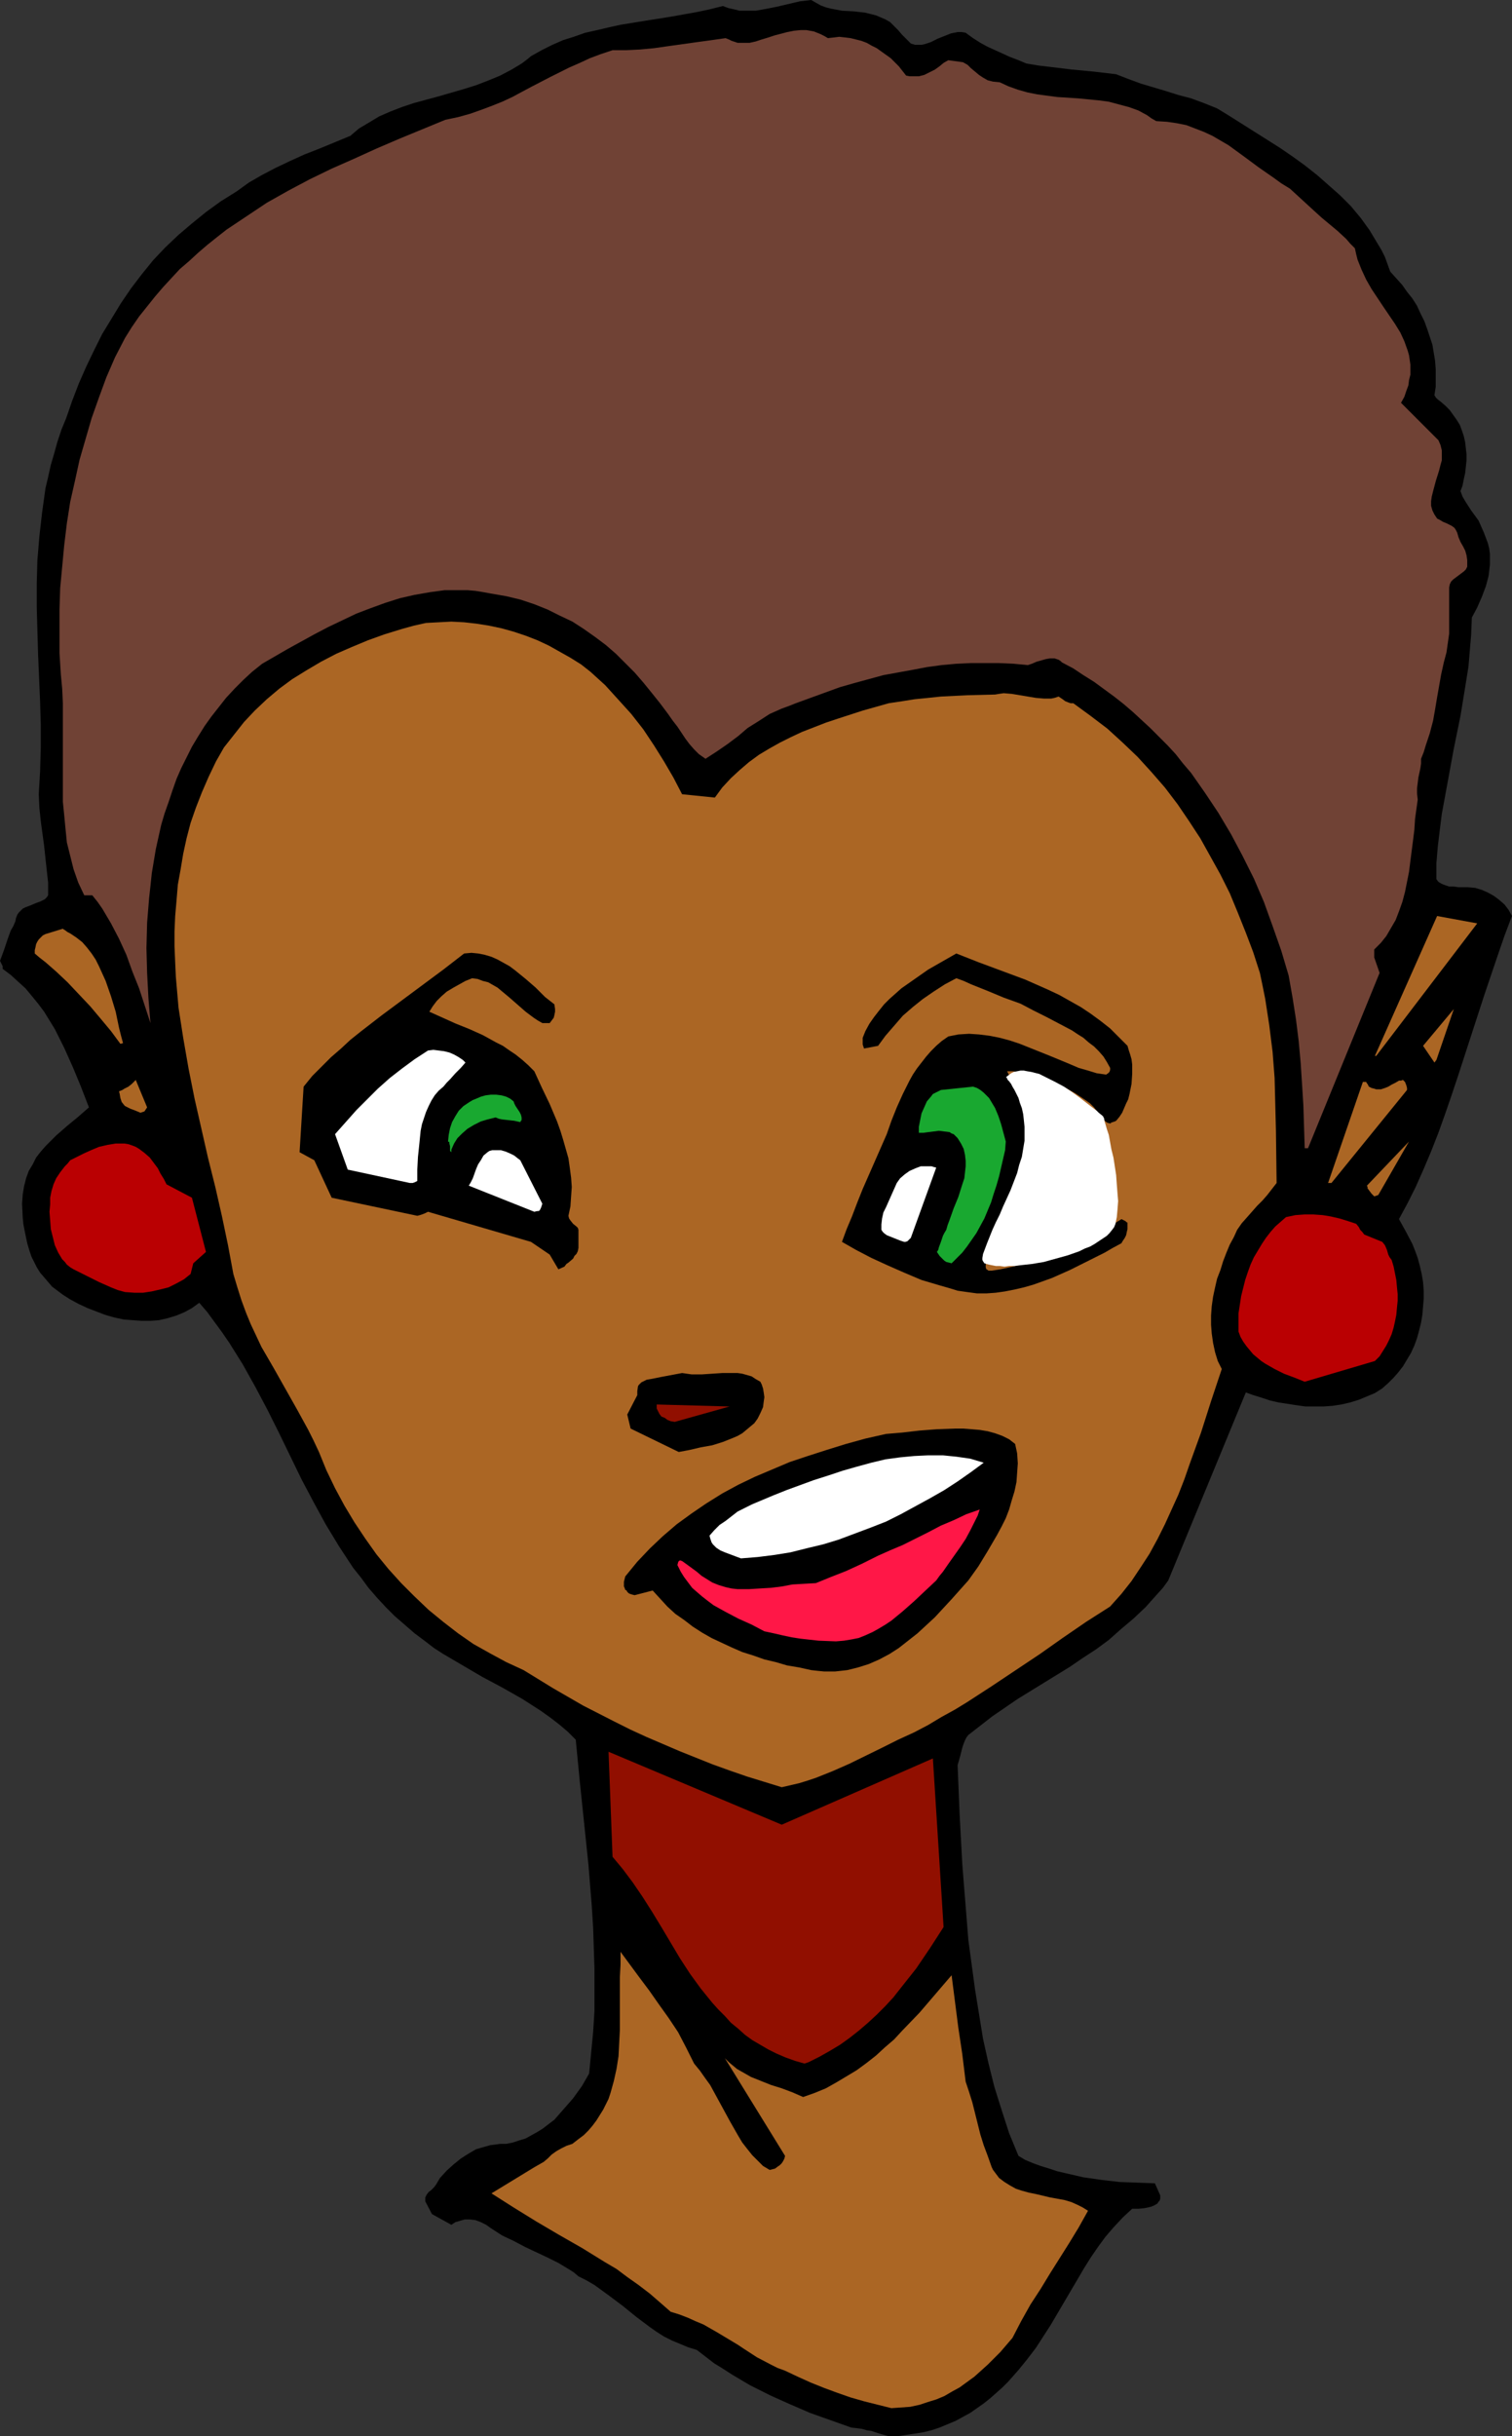 <?xml version="1.0" encoding="UTF-8" standalone="no"?>
<svg
   version="1.0"
   width="96.654mm"
   height="155.668mm"
   id="svg26"
   sodipodi:docname="Red Earrings.wmf"
   xmlns:inkscape="http://www.inkscape.org/namespaces/inkscape"
   xmlns:sodipodi="http://sodipodi.sourceforge.net/DTD/sodipodi-0.dtd"
   xmlns="http://www.w3.org/2000/svg"
   xmlns:svg="http://www.w3.org/2000/svg">
  <rect width="100%" height="100%" fill="#333333" stroke="none"/>
  <sodipodi:namedview
     id="namedview26"
     pagecolor="#ffffff"
     bordercolor="#000000"
     borderopacity="0.25"
     inkscape:showpageshadow="2"
     inkscape:pageopacity="0.0"
     inkscape:pagecheckerboard="0"
     inkscape:deskcolor="#d1d1d1"
     inkscape:document-units="mm" />
  <defs
     id="defs1">
    <pattern
       id="WMFhbasepattern"
       patternUnits="userSpaceOnUse"
       width="6"
       height="6"
       x="0"
       y="0" />
  </defs>
  <path
     style="fill:#000000;fill-opacity:1;fill-rule:evenodd;stroke:none"
     d="m 214.725,588.353 h 2.1 l 2.1,-0.323 2.1,-0.323 2.1,-0.323 1.939,-0.485 1.939,-0.646 1.939,-0.808 1.939,-0.808 1.777,-0.97 1.777,-0.97 1.616,-1.131 1.616,-1.131 1.616,-1.293 1.454,-1.293 1.454,-1.293 1.454,-1.454 2.424,-2.747 2.1,-2.585 2.1,-2.747 1.777,-2.747 1.777,-2.747 1.616,-2.747 3.231,-5.494 3.231,-5.494 1.616,-2.585 1.777,-2.585 1.777,-2.424 1.939,-2.262 2.262,-2.424 2.262,-2.101 h 1.616 l 1.454,-0.162 0.808,-0.162 0.646,-0.162 0.808,-0.323 0.808,-0.485 0.162,-0.323 0.323,-0.323 0.162,-0.485 v -0.323 -0.485 l -1.293,-2.909 -4.201,-0.162 -4.362,-0.162 -4.201,-0.485 -4.524,-0.646 -4.201,-0.97 -2.1,-0.485 -1.939,-0.646 -2.1,-0.646 -1.777,-0.646 -1.939,-0.808 -1.616,-0.97 -2.262,-5.494 -1.777,-5.494 -1.777,-5.656 -1.454,-5.817 -1.293,-5.817 -0.969,-5.979 -0.969,-5.979 -0.808,-5.979 -0.808,-5.979 -0.485,-6.14 -0.485,-5.979 -0.485,-6.14 -0.646,-11.958 -0.485,-11.958 0.646,-2.262 0.485,-1.939 0.323,-0.97 0.323,-0.808 0.323,-0.646 0.485,-0.646 2.908,-2.262 2.908,-2.262 3.07,-2.101 3.07,-2.101 6.301,-3.878 6.301,-3.878 3.07,-2.101 3.231,-2.101 3.07,-2.262 2.908,-2.585 3.07,-2.585 2.908,-2.747 2.747,-3.07 1.454,-1.616 1.293,-1.778 18.742,-45.407 1.777,0.646 2.1,0.646 1.939,0.646 2.1,0.485 2.1,0.323 2.1,0.323 2.262,0.323 h 2.262 2.1 l 2.262,-0.162 2.1,-0.323 2.1,-0.485 2.1,-0.646 1.939,-0.808 1.939,-0.808 1.777,-1.131 1.454,-1.293 1.293,-1.293 1.131,-1.293 1.131,-1.454 0.969,-1.616 0.969,-1.616 0.808,-1.778 0.646,-1.778 0.485,-1.778 0.485,-1.939 0.323,-1.939 0.162,-1.939 0.162,-1.939 v -1.939 l -0.162,-2.101 -0.323,-1.939 -0.485,-2.101 -0.485,-1.778 -0.646,-1.778 -0.646,-1.616 -1.616,-3.07 -1.616,-2.909 2.1,-3.878 1.939,-3.878 1.939,-4.363 1.777,-4.201 1.777,-4.525 1.616,-4.525 1.616,-4.686 1.616,-4.848 6.301,-19.391 3.231,-9.534 1.616,-4.686 1.777,-4.686 -0.808,-1.454 -0.969,-1.293 -1.293,-1.131 -1.293,-0.97 -1.454,-0.808 -1.454,-0.646 -1.616,-0.485 -1.777,-0.162 h -2.262 l -1.131,-0.162 h -1.131 l -0.969,-0.323 -0.808,-0.323 -0.808,-0.485 -0.485,-0.646 v -3.878 l 0.323,-3.878 0.485,-4.04 0.485,-3.878 1.454,-7.918 1.454,-7.918 1.616,-7.918 1.293,-7.918 0.646,-4.04 0.323,-3.878 0.323,-3.878 0.162,-4.04 1.293,-2.424 1.131,-2.585 0.969,-2.585 0.646,-2.424 0.162,-1.293 0.162,-1.454 v -1.293 -1.293 l -0.162,-1.293 -0.323,-1.293 -0.485,-1.293 -0.485,-1.293 -0.646,-1.454 -0.646,-1.454 -1.777,-2.424 -1.454,-2.262 -0.646,-1.131 -0.485,-1.293 0.485,-1.293 0.323,-1.616 0.323,-1.454 0.162,-1.454 0.162,-1.616 v -1.454 l -0.162,-1.454 -0.162,-1.454 -0.323,-1.454 -0.485,-1.454 -0.485,-1.293 -0.808,-1.293 -0.808,-1.131 -0.808,-1.131 -1.131,-1.131 -1.131,-0.97 -0.646,-0.485 -0.485,-0.485 -0.162,-0.323 -0.162,-0.162 0.323,-2.101 v -2.101 -2.101 l -0.162,-2.101 -0.323,-1.939 -0.323,-1.939 -0.646,-1.939 -0.646,-1.939 -0.646,-1.778 -0.969,-1.939 -0.808,-1.778 -1.131,-1.778 -1.293,-1.616 -1.131,-1.616 -1.454,-1.616 -1.454,-1.616 -0.646,-1.778 -0.646,-1.778 -0.808,-1.616 -0.969,-1.616 -0.969,-1.616 -0.969,-1.616 -2.1,-2.909 -2.424,-2.909 -2.585,-2.585 -2.747,-2.424 -2.747,-2.424 -3.07,-2.424 -2.908,-2.101 -3.07,-2.101 -3.07,-1.939 -6.14,-3.878 -3.07,-1.939 -2.908,-1.778 -3.231,-1.293 -3.07,-1.131 -3.07,-0.808 -3.07,-0.97 -5.978,-1.778 -3.07,-1.131 -2.908,-1.131 -2.747,-0.323 -2.747,-0.323 -5.17,-0.485 -5.332,-0.646 -2.747,-0.323 -2.908,-0.485 -1.939,-0.808 -2.1,-0.808 -3.555,-1.616 -1.777,-0.808 -1.777,-0.97 -1.777,-1.131 -1.777,-1.293 -0.969,-0.162 h -0.969 l -0.808,0.162 -0.808,0.162 -1.616,0.646 -1.616,0.646 -1.616,0.808 -1.454,0.485 -0.808,0.162 h -0.808 -0.808 L 220.057,10.503 217.956,8.403 216.987,7.272 216.502,6.787 216.017,6.302 215.048,5.333 213.917,4.686 212.786,4.201 211.655,3.717 210.363,3.393 209.07,3.07 206.323,2.747 203.415,2.585 200.83,2.101 199.537,1.778 198.245,1.293 197.114,0.646 195.983,0 l -2.747,0.323 -2.747,0.646 -2.747,0.646 -2.424,0.485 -2.747,0.485 h -1.293 -1.293 -1.293 l -1.293,-0.323 -1.454,-0.323 -1.293,-0.485 -3.231,0.808 -3.07,0.646 -6.301,1.131 -6.14,0.97 -5.978,0.97 -2.908,0.646 -2.747,0.646 -2.908,0.646 -2.747,0.97 -2.585,0.808 -2.585,1.131 -2.585,1.293 -2.585,1.454 -0.969,0.808 -1.293,0.97 -2.424,1.454 -2.747,1.454 -2.747,1.131 -2.908,1.131 -3.07,0.97 -6.14,1.778 -5.978,1.616 -2.908,0.97 -2.908,1.131 -2.585,1.131 -2.424,1.454 -2.424,1.454 -0.969,0.808 -1.131,0.97 -7.432,3.07 -3.716,1.454 -3.555,1.616 -3.393,1.616 -3.393,1.778 -3.07,1.778 -2.908,2.101 -3.878,2.424 -3.555,2.585 -3.393,2.747 -3.231,2.747 -3.231,3.07 -2.908,3.07 -2.747,3.393 -2.585,3.393 -2.424,3.555 -2.262,3.717 -2.262,3.717 -1.939,3.878 -1.939,4.04 -1.777,4.04 -1.616,4.201 -1.454,4.201 -1.131,2.747 -0.969,2.909 -0.808,2.909 -0.808,2.747 -0.646,2.909 -0.646,2.747 -0.808,5.817 -0.646,5.656 -0.485,5.817 -0.162,5.656 v 5.656 l 0.323,11.473 0.485,11.311 0.162,5.656 v 5.656 l -0.162,5.656 -0.323,5.494 0.162,3.393 0.323,3.07 0.808,5.979 0.646,5.979 0.323,2.909 v 3.07 l -0.323,0.485 -0.485,0.485 -0.969,0.485 -1.293,0.485 -1.131,0.485 -1.293,0.485 -0.646,0.323 -0.485,0.485 -0.485,0.485 -0.323,0.485 -0.323,0.808 -0.162,0.808 -0.485,1.131 -0.646,1.131 -0.808,2.262 -0.808,2.424 L 0,232.045 l 0.162,0.323 0.485,0.97 v 0.646 l 1.939,1.454 1.777,1.616 1.777,1.616 1.616,1.939 1.454,1.778 1.454,1.939 1.293,2.101 1.293,2.101 1.131,2.262 1.131,2.262 2.1,4.686 1.939,4.686 1.939,5.009 -2.585,2.262 -2.747,2.262 -2.585,2.262 -1.293,1.293 -1.293,1.293 -1.131,1.293 -1.131,1.454 -0.808,1.616 -0.969,1.616 -0.646,1.778 -0.485,1.939 -0.323,1.939 -0.162,2.262 0.162,3.393 0.162,1.616 0.323,1.616 0.323,1.616 0.323,1.454 0.485,1.616 0.485,1.454 0.646,1.293 0.646,1.293 0.808,1.293 0.969,1.131 0.969,1.131 0.969,1.131 1.293,0.97 1.293,0.97 1.777,1.131 2.1,1.131 2.1,0.97 2.1,0.808 2.1,0.808 2.262,0.646 2.262,0.485 2.1,0.162 2.262,0.162 h 2.1 l 2.1,-0.162 2.1,-0.485 2.1,-0.646 1.939,-0.808 1.777,-0.97 1.777,-1.293 1.939,2.262 1.777,2.424 1.777,2.424 1.777,2.585 3.231,5.171 3.07,5.494 2.908,5.494 2.747,5.494 5.493,11.311 2.908,5.494 2.908,5.333 3.231,5.332 3.393,5.171 1.939,2.424 1.777,2.424 2.1,2.424 2.1,2.262 2.1,2.101 2.424,2.101 2.424,2.101 2.585,1.939 2.1,1.616 2.262,1.454 4.685,2.747 4.685,2.747 2.424,1.293 2.424,1.293 4.847,2.747 2.262,1.454 2.262,1.454 2.262,1.616 2.1,1.616 2.1,1.778 1.939,1.939 0.969,10.019 2.1,20.199 0.808,10.019 0.323,5.171 0.162,5.009 0.162,5.009 v 5.009 5.009 l -0.323,5.171 -0.485,5.009 -0.485,5.009 -1.777,3.07 -2.1,2.909 -1.131,1.293 -1.131,1.293 -1.131,1.293 -1.131,1.293 -1.293,0.97 -1.454,1.131 -1.293,0.808 -1.454,0.808 -1.454,0.808 -1.616,0.485 -1.454,0.485 -1.616,0.323 h -1.454 l -1.131,0.162 -1.293,0.162 -1.131,0.323 -1.131,0.323 -1.131,0.323 -1.939,1.131 -1.777,1.131 -1.777,1.454 -1.616,1.454 -1.616,1.778 -0.485,0.808 -0.485,0.808 -0.485,0.646 -0.646,0.646 -0.646,0.485 -0.485,0.646 -0.323,0.646 v 0.97 l 1.616,3.07 4.685,2.585 0.969,-0.646 1.131,-0.323 1.131,-0.323 h 1.293 l 1.293,0.162 1.293,0.485 1.293,0.646 1.131,0.808 2.747,1.778 2.747,1.293 2.747,1.454 2.747,1.293 2.747,1.293 2.585,1.293 2.424,1.454 1.293,0.808 1.131,0.97 1.939,0.97 1.939,1.131 3.555,2.585 3.231,2.424 3.393,2.747 3.231,2.424 1.616,1.131 1.777,1.131 1.939,0.97 1.939,0.808 1.939,0.808 2.1,0.646 2.1,1.616 2.1,1.616 2.1,1.293 2.262,1.454 4.362,2.585 4.847,2.424 4.686,2.101 4.847,2.101 5.009,1.778 5.009,1.778 1.454,0.162 1.131,0.162 1.131,0.323 1.131,0.162 1.939,0.646 z"
     id="path1" />
  <path
     style="fill:#ab6624;fill-opacity:1;fill-rule:evenodd;stroke:none"
     d="m 215.371,581.566 2.262,-0.162 2.262,-0.162 2.262,-0.485 1.939,-0.646 2.1,-0.646 1.939,-0.808 1.939,-1.131 1.777,-0.97 1.777,-1.293 1.777,-1.293 1.616,-1.454 1.616,-1.454 3.07,-3.07 2.908,-3.393 2.1,-4.04 2.262,-4.04 2.424,-3.717 2.262,-3.717 4.685,-7.433 2.262,-3.717 2.262,-4.04 -1.293,-0.808 -1.293,-0.646 -1.454,-0.646 -1.616,-0.485 -3.555,-0.646 -3.393,-0.808 -1.616,-0.323 -1.777,-0.485 -1.454,-0.485 -1.454,-0.808 -1.293,-0.808 -1.293,-0.97 -0.969,-1.293 -0.485,-0.646 -0.323,-0.646 -0.969,-2.747 -0.969,-2.585 -0.808,-2.585 -0.646,-2.585 -1.293,-5.171 -0.808,-2.585 -0.808,-2.424 -0.808,-6.625 -0.969,-6.464 -0.808,-6.302 -0.808,-6.302 -3.878,4.525 -3.878,4.525 -4.201,4.363 -1.939,2.101 -2.262,1.939 -2.1,1.939 -2.262,1.778 -2.424,1.778 -2.424,1.454 -2.424,1.454 -2.585,1.454 -2.747,1.131 -2.747,0.97 -2.585,-1.131 -2.585,-0.97 -2.585,-0.808 -2.424,-0.97 -2.424,-0.97 -2.262,-1.293 -1.131,-0.646 -0.969,-0.808 -0.969,-0.808 -0.969,-0.97 14.541,23.592 -0.162,0.646 -0.323,0.646 -0.323,0.485 -0.485,0.485 -0.485,0.323 -0.646,0.485 -0.646,0.162 -0.646,0.162 -1.616,-0.97 -1.293,-1.293 -1.293,-1.293 -1.293,-1.616 -1.131,-1.454 -0.969,-1.616 -1.939,-3.393 -1.939,-3.555 -1.939,-3.555 -0.969,-1.778 -1.293,-1.778 -1.131,-1.616 -1.454,-1.778 -0.969,-1.939 -0.969,-1.939 -1.939,-3.717 -2.262,-3.393 -2.424,-3.393 -2.262,-3.232 -2.424,-3.232 -2.262,-3.07 -2.262,-3.07 v 3.07 l -0.162,3.07 v 12.766 l -0.162,3.07 -0.162,3.232 -0.485,3.07 -0.646,2.909 -0.808,2.909 -0.485,1.454 -0.646,1.293 -0.646,1.293 -0.808,1.293 -0.808,1.293 -0.969,1.293 -0.969,1.131 -1.131,1.131 -1.293,0.97 -1.454,1.131 -1.454,0.485 -1.293,0.646 -1.131,0.646 -1.131,0.808 -0.969,0.97 -0.969,0.808 -1.131,0.646 -1.131,0.646 -10.34,6.302 5.332,3.393 5.493,3.393 5.493,3.232 5.655,3.232 5.493,3.393 2.747,1.616 2.585,1.939 2.747,1.939 2.747,2.101 2.424,2.101 2.585,2.262 2.1,0.646 2.1,0.808 1.777,0.808 1.939,0.808 3.393,1.939 3.231,1.939 1.616,0.97 1.454,0.97 3.231,2.101 3.393,1.778 1.616,0.808 1.777,0.646 3.07,1.454 3.231,1.454 3.231,1.293 3.07,1.131 3.231,1.131 3.393,0.97 3.231,0.808 z"
     id="path2" />
  <path
     style="fill:#910f00;fill-opacity:1;fill-rule:evenodd;stroke:none"
     d="m 195.337,498.024 2.585,-1.293 2.585,-1.454 2.424,-1.454 2.262,-1.616 2.262,-1.778 2.262,-1.939 2.1,-1.939 2.1,-2.101 1.939,-2.101 1.777,-2.262 3.716,-4.686 3.393,-5.009 3.231,-5.009 -2.585,-40.721 -36.515,15.998 -41.846,-17.613 0.969,25.37 2.424,2.909 2.424,3.232 2.424,3.555 2.262,3.555 2.262,3.717 4.524,7.595 2.424,3.717 2.585,3.555 2.747,3.393 1.454,1.616 1.616,1.616 1.454,1.616 1.777,1.454 1.616,1.454 1.777,1.293 1.939,1.131 1.939,1.131 1.939,0.97 2.262,0.97 2.262,0.808 2.262,0.646 z"
     id="path3" />
  <path
     style="fill:#ab6624;fill-opacity:1;fill-rule:evenodd;stroke:none"
     d="m 188.874,431.61 2.1,-0.485 2.1,-0.485 2.1,-0.646 1.939,-0.646 4.039,-1.616 4.039,-1.778 7.917,-3.878 3.878,-1.939 3.878,-1.778 3.393,-1.778 3.231,-1.939 3.231,-1.778 2.908,-1.778 5.978,-3.878 5.816,-3.878 5.816,-3.878 5.493,-3.878 5.655,-3.878 5.816,-3.717 2.747,-3.07 2.424,-3.07 2.262,-3.393 2.1,-3.232 1.939,-3.555 1.777,-3.555 1.616,-3.555 1.616,-3.555 1.454,-3.717 1.293,-3.717 2.747,-7.595 2.424,-7.595 2.585,-7.756 -0.969,-1.939 -0.646,-2.101 -0.485,-2.262 -0.323,-2.262 -0.162,-2.101 v -2.262 l 0.162,-2.262 0.323,-2.262 0.485,-2.262 0.485,-2.101 0.808,-2.101 0.646,-2.101 0.808,-2.101 0.808,-1.939 0.969,-1.778 0.808,-1.778 1.131,-1.616 1.293,-1.454 2.424,-2.747 1.293,-1.293 1.131,-1.293 1.131,-1.454 1.131,-1.454 -0.162,-12.604 -0.162,-6.464 -0.162,-6.302 -0.485,-6.302 -0.808,-6.464 -0.969,-6.302 -0.646,-3.232 -0.646,-3.07 -1.616,-5.009 -1.777,-4.686 -1.939,-4.848 -1.939,-4.686 -2.262,-4.525 -2.424,-4.363 -2.424,-4.363 -2.747,-4.201 -2.747,-4.04 -3.07,-4.04 -3.231,-3.717 -3.393,-3.717 -3.555,-3.393 -3.716,-3.393 -4.039,-3.07 -4.201,-3.07 h -0.646 l -0.485,-0.162 -0.808,-0.323 -0.646,-0.485 -0.485,-0.323 -0.485,-0.323 -0.969,0.323 -0.808,0.162 h -1.777 l -1.939,-0.162 -1.939,-0.323 -1.939,-0.323 -1.939,-0.323 -1.939,-0.162 -1.131,0.162 -0.969,0.162 -6.624,0.162 -6.463,0.323 -3.07,0.323 -3.231,0.323 -3.07,0.485 -3.231,0.485 -6.301,1.778 -5.978,1.939 -2.908,0.97 -2.908,1.131 -2.908,1.131 -2.747,1.293 -2.585,1.293 -2.585,1.454 -2.424,1.454 -2.424,1.778 -2.262,1.939 -2.1,1.939 -2.1,2.262 -1.777,2.424 -7.917,-0.808 -2.1,-4.04 -2.262,-3.878 -2.424,-3.878 -2.585,-3.878 -2.908,-3.717 -3.07,-3.393 -3.231,-3.555 -3.555,-3.232 -2.262,-1.778 -2.585,-1.616 -2.585,-1.454 -2.585,-1.454 -2.747,-1.293 -2.908,-1.131 -2.908,-0.97 -2.908,-0.808 -3.07,-0.646 -3.07,-0.485 -2.908,-0.323 -3.07,-0.162 -3.07,0.162 -3.07,0.162 -2.908,0.646 -2.908,0.808 -4.201,1.293 -4.039,1.454 -3.878,1.616 -3.716,1.616 -3.716,1.939 -3.555,2.101 -3.393,2.101 -3.07,2.262 -3.07,2.585 -2.908,2.747 -2.585,2.747 -2.424,3.07 -2.424,3.07 -1.939,3.393 -1.777,3.717 -1.616,3.717 -1.454,3.717 -1.293,3.717 -0.969,3.717 -0.808,3.717 -0.646,3.878 -0.646,3.555 -0.323,3.878 -0.323,3.717 -0.162,3.717 v 3.555 l 0.162,3.878 0.162,3.555 0.323,3.717 0.323,3.717 1.131,7.272 1.293,7.433 1.454,7.272 3.231,14.22 1.777,7.11 1.616,7.11 1.454,6.948 1.293,6.948 0.969,3.232 0.969,3.07 1.131,3.07 1.131,2.747 1.293,2.747 1.293,2.747 2.908,5.009 5.655,10.019 2.747,5.009 1.293,2.585 1.293,2.747 1.777,4.363 2.1,4.363 2.262,4.201 2.424,4.04 2.585,3.878 2.747,3.878 2.908,3.555 3.07,3.393 3.231,3.232 3.393,3.232 3.555,2.909 3.555,2.747 3.716,2.585 4.039,2.262 3.878,2.101 4.201,1.939 7.109,4.363 7.271,4.201 7.594,3.878 3.878,1.939 3.878,1.778 7.917,3.393 4.039,1.616 4.039,1.616 4.039,1.454 4.201,1.454 4.201,1.293 z"
     id="path4" />
  <path
     style="fill:#000000;fill-opacity:1;fill-rule:evenodd;stroke:none"
     d="m 195.983,403.331 1.454,0.162 1.616,0.162 h 1.454 1.293 l 1.454,-0.162 1.454,-0.162 2.585,-0.646 2.585,-0.808 2.585,-1.131 2.424,-1.293 2.262,-1.454 2.262,-1.778 2.262,-1.778 2.1,-1.939 2.1,-1.939 4.039,-4.363 4.039,-4.525 2.424,-3.393 2.262,-3.717 2.262,-3.878 1.131,-2.101 0.969,-1.939 0.808,-2.101 0.646,-2.262 0.646,-2.101 0.485,-2.262 0.162,-2.262 0.162,-2.262 -0.162,-2.424 -0.485,-2.262 -1.454,-1.131 -1.616,-0.808 -1.777,-0.646 -1.777,-0.485 -1.939,-0.323 -1.939,-0.162 -2.1,-0.162 h -1.939 l -4.362,0.162 -4.201,0.323 -4.201,0.485 -1.939,0.162 -1.939,0.162 -5.009,1.131 -4.686,1.293 -4.685,1.454 -4.524,1.454 -4.362,1.454 -4.201,1.778 -4.201,1.778 -4.039,1.939 -3.878,2.101 -3.878,2.424 -3.555,2.424 -3.555,2.585 -3.393,2.909 -3.07,2.909 -3.07,3.232 -2.908,3.555 -0.162,0.646 -0.162,0.646 v 0.485 0.162 0.485 l 0.162,0.323 0.162,0.485 0.323,0.162 0.162,0.323 0.323,0.323 0.323,0.162 0.485,0.162 0.646,0.162 4.362,-1.131 1.777,1.939 1.777,1.939 1.939,1.778 2.1,1.454 2.1,1.616 2.262,1.454 2.262,1.293 2.424,1.131 2.424,1.131 2.585,1.131 2.585,0.808 2.747,0.97 2.747,0.646 2.747,0.808 2.908,0.485 z"
     id="path5" />
  <path
     style="fill:#ff1747;fill-opacity:1;fill-rule:evenodd;stroke:none"
     d="m 201.961,396.383 1.939,-0.162 1.939,-0.323 1.616,-0.323 1.616,-0.646 1.777,-0.808 1.454,-0.808 1.616,-0.97 1.454,-0.97 2.747,-2.262 2.747,-2.424 2.747,-2.585 2.585,-2.424 0.808,-1.131 0.808,-0.97 1.454,-2.101 2.747,-3.878 1.293,-1.939 1.131,-2.101 1.131,-2.262 0.646,-1.293 0.485,-1.454 -3.231,1.131 -3.07,1.454 -3.07,1.293 -3.07,1.616 -6.14,3.07 -3.07,1.293 -2.908,1.293 -1.939,0.97 -1.939,0.97 -3.878,1.778 -3.716,1.454 -3.555,1.454 -2.908,0.162 -2.747,0.162 -2.585,0.485 -2.585,0.323 -2.747,0.162 -2.585,0.162 h -2.747 l -1.454,-0.162 -1.454,-0.323 -1.616,-0.485 -1.616,-0.646 -1.293,-0.808 -1.293,-0.808 -1.131,-0.97 -2.424,-1.778 -1.131,-0.808 -0.485,-0.162 -0.323,0.162 -0.162,0.323 -0.162,0.646 0.808,1.616 0.808,1.293 0.969,1.293 0.969,1.293 1.293,1.131 1.131,0.97 1.454,1.131 1.293,0.97 2.908,1.616 3.07,1.616 3.231,1.454 3.07,1.616 2.262,0.485 2.1,0.485 2.262,0.485 2.1,0.323 4.362,0.485 z"
     id="path6" />
  <path
     style="fill:#ffffff;fill-opacity:1;fill-rule:evenodd;stroke:none"
     d="m 179.018,376.346 4.039,-0.323 3.878,-0.485 4.039,-0.646 3.878,-0.97 4.039,-0.97 3.716,-1.131 3.878,-1.454 3.878,-1.454 3.716,-1.454 3.555,-1.778 3.555,-1.939 3.555,-1.939 3.393,-1.939 3.231,-2.101 3.231,-2.262 3.07,-2.262 -1.616,-0.485 -1.616,-0.485 -3.393,-0.485 -3.231,-0.323 h -3.555 l -3.393,0.162 -3.393,0.323 -3.555,0.485 -3.393,0.808 -3.555,0.97 -3.393,0.97 -3.393,1.131 -3.555,1.131 -6.624,2.424 -3.231,1.293 -3.07,1.293 -1.939,0.808 -1.939,0.97 -1.616,0.808 -1.454,1.131 -1.454,1.131 -1.454,0.97 -1.293,1.293 -1.131,1.293 0.162,0.646 0.162,0.485 0.162,0.485 0.323,0.485 0.808,0.808 0.969,0.646 1.131,0.485 2.585,0.97 z"
     id="path7" />
  <path
     style="fill:#000000;fill-opacity:1;fill-rule:evenodd;stroke:none"
     d="m 163.992,350.653 2.585,-0.485 2.747,-0.646 2.747,-0.485 2.585,-0.808 2.424,-0.97 1.131,-0.485 1.131,-0.646 0.969,-0.808 0.969,-0.808 0.969,-0.808 0.808,-1.131 0.646,-1.293 0.646,-1.454 0.162,-1.293 0.162,-1.131 -0.162,-1.131 -0.162,-0.97 -0.323,-0.97 -0.323,-0.646 -1.131,-0.646 -0.969,-0.646 -1.131,-0.323 -1.131,-0.323 -1.131,-0.162 h -1.293 -2.424 l -2.424,0.162 -2.424,0.162 h -2.585 l -1.131,-0.162 -1.131,-0.162 -5.17,0.97 -2.424,0.485 -0.969,0.162 -0.969,0.485 -0.323,0.162 -0.323,0.323 -0.323,0.323 -0.162,0.323 -0.162,1.131 v 0.97 l -2.424,4.686 0.808,3.393 z"
     id="path8" />
  <path
     style="fill:#910f00;fill-opacity:1;fill-rule:evenodd;stroke:none"
     d="m 163.023,343.381 13.249,-3.717 -17.611,-0.485 v 0.97 l 0.323,0.646 0.323,0.646 0.485,0.646 0.808,0.323 0.646,0.485 0.808,0.323 z"
     id="path9" />
  <path
     style="fill:#ba0002;fill-opacity:1;fill-rule:evenodd;stroke:none"
     d="m 315.221,333.686 16.965,-5.009 1.131,-1.131 0.808,-1.293 0.808,-1.293 0.646,-1.293 0.646,-1.454 0.485,-1.616 0.323,-1.454 0.323,-1.616 0.162,-1.778 0.162,-1.616 v -1.616 l -0.162,-1.616 -0.162,-1.778 -0.323,-1.616 -0.323,-1.616 -0.485,-1.616 -0.485,-0.646 -0.323,-0.646 -0.323,-1.131 -0.485,-1.131 -0.646,-0.808 -4.362,-1.778 -0.485,-0.646 -0.485,-0.485 -0.323,-0.646 -0.646,-0.808 -1.939,-0.646 -2.1,-0.646 -2.1,-0.485 -1.939,-0.323 -2.262,-0.162 h -2.1 l -2.262,0.162 -2.262,0.485 -1.293,1.131 -1.293,1.131 -1.131,1.293 -1.131,1.454 -0.969,1.454 -0.969,1.616 -0.969,1.616 -0.808,1.778 -0.646,1.778 -0.646,1.939 -0.485,1.939 -0.485,1.939 -0.323,2.101 -0.323,2.101 v 2.262 2.101 l 0.485,1.293 0.646,1.131 0.808,1.131 0.808,0.97 0.808,0.97 1.939,1.616 0.969,0.646 2.262,1.293 2.262,1.131 2.585,0.97 z"
     id="path10" />
  <path
     style="fill:#000000;fill-opacity:1;fill-rule:evenodd;stroke:none"
     d="m 236.052,312.356 h 2.262 l 2.262,-0.162 2.262,-0.323 2.424,-0.485 2.1,-0.485 2.262,-0.646 2.262,-0.808 2.262,-0.808 4.362,-1.939 4.201,-2.101 4.201,-2.101 1.939,-1.131 2.1,-1.131 0.162,-0.323 0.323,-0.485 0.323,-0.485 0.323,-0.646 0.162,-0.808 0.162,-0.646 v -0.808 -0.808 0 h -0.162 l -0.323,-0.323 -0.969,-0.485 -3.393,2.101 -3.716,1.939 -3.716,1.939 -3.878,1.778 -4.039,1.616 -4.201,1.293 -4.039,0.97 -2.262,0.485 -2.1,0.323 h -0.485 -0.323 l -0.162,-0.162 -0.323,-0.162 -0.162,-0.485 v -0.646 l 0.323,-1.131 0.323,-0.646 0.162,-0.323 2.262,-3.878 2.262,-4.04 0.969,-2.262 0.969,-2.101 0.808,-2.101 0.646,-2.262 0.646,-2.262 0.485,-2.262 0.323,-2.262 0.162,-2.262 v -2.262 l -0.162,-2.262 -0.485,-2.101 -0.485,-2.262 -0.323,-1.616 -0.323,-1.454 -0.485,-1.293 -0.646,-1.131 -0.646,-1.293 -0.646,-1.131 -0.485,-1.131 -0.485,-0.97 h 1.293 l 1.454,0.162 1.293,0.162 1.454,0.323 2.908,0.808 2.747,1.131 2.747,1.293 2.585,1.454 2.424,1.616 1.131,0.808 0.969,0.97 0.485,0.646 0.485,0.646 0.485,0.646 0.323,0.485 0.485,0.485 0.485,0.485 0.485,0.323 0.646,0.162 h 0.162 v -0.162 l 0.485,-0.162 0.485,-0.162 0.323,-0.162 v 0 l 0.808,-0.97 0.646,-0.97 0.485,-1.131 0.485,-1.131 0.485,-0.97 0.323,-1.293 0.485,-2.424 0.162,-2.424 v -1.131 -1.131 l -0.162,-1.293 -0.323,-1.131 -0.323,-0.97 -0.323,-1.131 -2.1,-2.101 -2.1,-2.101 -2.262,-1.778 -2.424,-1.778 -2.424,-1.616 -2.585,-1.454 -2.585,-1.454 -2.747,-1.293 -5.493,-2.424 -5.655,-2.101 -5.655,-2.101 -5.332,-2.101 -3.393,1.939 -3.393,1.939 -3.231,2.262 -3.231,2.262 -1.454,1.293 -1.454,1.293 -1.293,1.293 -1.293,1.616 -1.131,1.454 -1.131,1.616 -0.969,1.778 -0.646,1.616 v 0.808 0.808 l 0.162,0.485 0.162,0.485 3.393,-0.646 1.777,-2.424 2.1,-2.424 2.1,-2.424 2.424,-2.101 2.424,-1.939 2.585,-1.778 2.747,-1.778 2.747,-1.454 1.777,0.646 1.777,0.808 4.039,1.616 3.878,1.616 4.039,1.454 3.07,1.616 3.231,1.616 3.07,1.616 3.07,1.616 1.454,0.97 1.293,0.808 1.293,1.131 1.293,0.97 1.131,1.131 1.131,1.293 0.808,1.293 0.808,1.454 v 0.485 l -0.162,0.485 -0.323,0.323 -0.485,0.323 -2.262,-0.323 -2.1,-0.646 -2.262,-0.646 -2.262,-0.97 -4.685,-1.939 -2.424,-0.97 -4.847,-1.939 -2.424,-0.808 -2.424,-0.646 -2.424,-0.485 -2.585,-0.323 -2.424,-0.162 -2.585,0.162 -2.424,0.485 -1.616,1.131 -1.293,1.131 -1.293,1.293 -1.131,1.293 -1.131,1.454 -1.131,1.454 -0.969,1.454 -0.808,1.454 -1.616,3.232 -1.454,3.232 -1.293,3.232 -1.131,3.232 -2.908,6.625 -2.908,6.625 -1.293,3.232 -1.293,3.393 -1.293,3.07 -1.131,3.07 3.393,1.939 3.716,1.939 3.878,1.778 4.039,1.778 4.201,1.778 4.362,1.293 2.262,0.646 2.1,0.646 2.262,0.323 z"
     id="path11" />
  <path
     style="fill:#ba0002;fill-opacity:1;fill-rule:evenodd;stroke:none"
     d="m 30.213,312.032 2.262,0.162 h 2.1 l 2.1,-0.323 2.1,-0.485 1.939,-0.485 1.939,-0.97 1.777,-0.97 1.616,-1.293 0.162,-0.646 0.162,-0.646 0.162,-0.646 0.162,-0.646 3.07,-2.747 -3.393,-13.089 -6.14,-3.232 -0.646,-1.293 -0.808,-1.293 -0.646,-1.293 -0.969,-1.293 -0.969,-1.293 -1.293,-1.131 -1.293,-0.97 -0.808,-0.485 -0.808,-0.323 -0.969,-0.323 -0.969,-0.162 h -0.969 -1.131 l -1.939,0.323 -2.1,0.485 -1.939,0.808 -1.777,0.808 -1.616,0.808 -1.616,0.808 -0.646,0.808 -0.646,0.646 -1.131,1.454 -0.969,1.454 -0.646,1.454 -0.485,1.616 -0.323,1.616 v 1.616 l -0.162,1.778 0.162,2.101 0.162,2.101 0.485,1.939 0.485,1.939 0.808,1.778 0.485,0.808 0.485,0.808 0.646,0.646 0.485,0.646 0.808,0.646 0.808,0.485 1.616,0.808 1.616,0.808 2.908,1.454 2.908,1.293 1.616,0.646 z"
     id="path12" />
  <path
     style="fill:#000000;fill-opacity:1;fill-rule:evenodd;stroke:none"
     d="m 136.364,305.892 0.485,-0.646 0.485,-0.323 1.131,-0.97 0.323,-0.646 0.485,-0.485 0.323,-0.646 0.162,-0.808 v -4.363 l -0.162,-0.485 -0.323,-0.323 -0.808,-0.646 -0.646,-0.808 -0.323,-0.485 -0.162,-0.646 0.485,-2.262 0.162,-2.424 0.162,-2.262 -0.162,-2.262 -0.323,-2.424 -0.323,-2.262 -0.646,-2.262 -0.646,-2.262 -0.646,-2.101 -0.808,-2.262 -1.777,-4.201 -1.939,-4.04 -1.777,-3.878 -1.454,-1.454 -1.454,-1.293 -1.616,-1.293 -1.454,-0.97 -1.616,-1.131 -1.616,-0.808 -3.231,-1.778 -3.231,-1.454 -3.231,-1.293 -3.231,-1.454 -3.231,-1.454 0.808,-1.293 0.969,-1.293 1.131,-1.131 1.293,-1.131 1.616,-0.97 1.454,-0.808 1.454,-0.808 1.616,-0.646 1.293,0.162 1.293,0.485 1.293,0.323 1.131,0.646 1.131,0.646 0.969,0.808 1.939,1.616 3.878,3.393 1.939,1.454 0.969,0.646 1.131,0.646 h 1.777 l 0.485,-0.646 0.485,-0.646 0.162,-0.646 0.162,-0.808 v -0.646 l -0.162,-1.131 -2.262,-1.778 -2.262,-2.262 -2.424,-2.101 -2.585,-2.101 -1.293,-0.97 -1.454,-0.808 -1.454,-0.808 -1.454,-0.646 -1.616,-0.485 -1.616,-0.323 -1.616,-0.162 -1.777,0.162 -5.009,3.878 -5.009,3.717 -5.009,3.717 -5.009,3.717 -5.009,3.878 -2.424,1.939 -2.262,2.101 -2.424,2.101 -2.262,2.262 -2.262,2.262 -2.1,2.585 -0.969,15.836 3.555,1.939 4.201,9.049 20.681,4.363 0.646,-0.162 0.485,-0.162 0.808,-0.323 0.646,-0.323 24.882,7.272 4.524,3.07 2.1,3.555 z"
     id="path13" />
  <path
     style="fill:#19a830;fill-opacity:1;fill-rule:evenodd;stroke:none"
     d="m 229.912,305.084 1.293,-1.293 1.293,-1.293 1.131,-1.454 1.131,-1.616 1.131,-1.616 0.969,-1.778 0.969,-1.778 0.808,-1.939 0.808,-1.939 0.646,-2.101 0.646,-1.939 0.646,-2.262 0.485,-2.101 0.485,-2.101 0.485,-2.101 0.162,-2.101 -1.131,-4.201 -0.646,-1.939 -0.808,-1.939 -0.969,-1.616 -0.485,-0.808 -0.646,-0.646 -0.646,-0.646 -0.808,-0.646 -0.808,-0.485 -0.969,-0.323 -7.755,0.808 -0.646,0.323 -0.646,0.323 -0.646,0.323 -0.485,0.646 -0.969,1.131 -0.646,1.454 -0.646,1.454 -0.323,1.616 -0.323,1.616 v 1.454 h 1.131 l 1.131,-0.162 2.585,-0.323 1.293,0.162 1.293,0.162 0.485,0.323 0.485,0.162 0.485,0.485 0.485,0.485 0.808,1.293 0.646,1.293 0.323,1.454 0.162,1.454 v 1.293 l -0.162,1.454 -0.162,1.454 -0.485,1.454 -0.969,3.07 -1.131,2.747 -0.969,2.747 -0.485,1.293 -0.323,1.131 -0.485,0.808 -0.323,0.646 -0.485,1.454 -0.485,1.293 -0.162,0.646 -0.323,0.485 0.646,0.97 0.808,0.808 0.323,0.323 0.485,0.323 0.646,0.162 z"
     id="path14" />
  <path
     style="fill:#ffffff;fill-opacity:1;fill-rule:evenodd;stroke:none"
     d="m 218.441,299.913 h 0.323 l 0.485,-0.162 0.323,-0.323 0.485,-0.485 6.14,-16.967 -0.646,-0.162 -0.485,-0.162 h -1.293 -1.293 l -1.293,0.485 -1.454,0.646 -1.131,0.808 -1.131,0.97 -0.808,1.131 -1.293,2.909 -1.293,2.909 -0.646,1.293 -0.323,1.454 -0.162,1.454 v 1.293 l 0.323,0.485 0.323,0.323 0.646,0.485 0.808,0.323 1.616,0.646 0.808,0.323 z"
     id="path15" />
  <path
     style="fill:#ffffff;fill-opacity:1;fill-rule:evenodd;stroke:none"
     d="m 129.093,292.642 0.646,-0.162 h 0.323 l 0.323,-0.162 0.162,-0.323 0.162,-0.323 0.162,-0.485 0.162,-0.485 -5.332,-10.503 -0.646,-0.485 -0.808,-0.646 -0.969,-0.485 -1.131,-0.485 -1.131,-0.323 h -1.131 -0.969 l -0.646,0.162 -0.485,0.323 -0.969,0.808 -0.646,1.131 -0.646,0.97 -0.485,1.131 -0.808,2.262 -0.485,0.97 -0.485,0.808 z"
     id="path16" />
  <path
     style="fill:#ab6624;fill-opacity:1;fill-rule:evenodd;stroke:none"
     d="m 332.993,288.602 7.432,-12.927 -10.179,10.665 0.162,0.323 v 0.323 l 0.485,0.646 0.485,0.646 0.646,0.646 z"
     id="path17" />
  <path
     style="fill:#ffffff;fill-opacity:1;fill-rule:evenodd;stroke:none"
     d="m 99.042,285.693 h 0.323 0.323 l 0.485,-0.162 0.646,-0.323 v -2.747 l 0.162,-3.07 0.323,-3.07 0.323,-3.232 0.323,-1.616 0.485,-1.454 0.485,-1.454 0.646,-1.454 0.646,-1.293 0.808,-1.293 0.969,-1.131 1.131,-0.97 0.808,-0.97 0.808,-0.808 1.293,-1.454 1.293,-1.293 1.131,-1.293 -0.646,-0.646 -0.969,-0.646 -1.131,-0.646 -1.131,-0.485 -1.293,-0.323 -1.293,-0.162 -1.293,-0.162 -1.293,0.162 -3.231,2.101 -3.07,2.262 -2.908,2.262 -2.908,2.585 -2.585,2.585 -2.585,2.585 -2.585,2.909 -2.585,2.909 3.07,8.564 z"
     id="path18" />
  <path
     style="fill:#ab6624;fill-opacity:1;fill-rule:evenodd;stroke:none"
     d="m 321.683,285.693 18.257,-22.461 v -0.485 l -0.162,-0.646 -0.323,-0.808 -0.162,-0.162 -0.323,-0.323 -0.485,0.162 h -0.485 l -0.808,0.485 -0.969,0.485 -0.808,0.485 -0.808,0.323 -0.969,0.323 h -0.485 -0.646 l -0.485,-0.162 -0.646,-0.162 -0.323,-0.162 -0.323,-0.162 -0.323,-0.646 -0.162,-0.162 -0.162,-0.323 h -0.323 -0.485 l -8.402,24.4 z"
     id="path19" />
  <path
     style="fill:#19a830;fill-opacity:1;fill-rule:evenodd;stroke:none"
     d="m 109.059,277.614 0.646,-1.454 0.808,-1.293 1.131,-1.131 1.293,-1.131 1.616,-0.97 1.616,-0.808 1.616,-0.485 1.939,-0.485 0.808,0.323 0.808,0.162 1.454,0.162 1.454,0.162 1.454,0.323 0.162,-0.323 0.162,-0.162 v -0.646 l -0.162,-0.646 -0.323,-0.646 -0.969,-1.454 -0.323,-0.646 -0.162,-0.485 -0.808,-0.646 -0.969,-0.485 -1.131,-0.323 -1.293,-0.162 h -1.293 l -1.293,0.162 -1.131,0.323 -1.131,0.485 -0.808,0.323 -0.808,0.485 -1.454,0.97 -1.131,1.131 -0.808,1.293 -0.808,1.454 -0.485,1.454 -0.323,1.616 -0.162,1.616 0.323,0.162 v 0.323 l 0.162,0.646 v 0.808 0.323 l 0.323,0.323 z"
     id="path20" />
  <path
     style="fill:#704235;fill-opacity:1;fill-rule:evenodd;stroke:none"
     d="m 316.028,277.29 17.288,-42.337 -1.293,-3.717 v -1.939 l 1.616,-1.616 1.293,-1.616 1.131,-1.939 1.131,-1.939 0.808,-2.101 0.808,-2.262 0.646,-2.424 0.485,-2.424 0.485,-2.424 0.323,-2.585 0.646,-5.009 0.323,-2.585 0.162,-2.585 0.646,-4.686 -0.162,-1.454 v -1.293 l 0.162,-1.293 0.162,-1.293 0.485,-2.262 0.162,-1.131 v -1.131 l 0.646,-1.616 0.485,-1.616 0.969,-2.909 0.808,-3.07 0.485,-2.747 0.485,-2.909 0.485,-2.747 0.485,-2.747 0.646,-2.909 0.646,-2.424 0.323,-2.262 0.323,-2.262 v -2.262 -4.363 -4.525 l 0.162,-0.808 0.323,-0.646 0.485,-0.485 0.646,-0.485 0.646,-0.485 0.646,-0.485 0.646,-0.485 0.485,-0.485 0.323,-0.646 v -0.485 -1.131 l -0.162,-1.131 -0.323,-1.131 -0.485,-0.97 -0.646,-1.131 -0.485,-1.131 -0.323,-1.131 -0.323,-0.646 -0.323,-0.485 -0.646,-0.485 -0.646,-0.323 -0.646,-0.323 -0.808,-0.323 -0.808,-0.485 -0.646,-0.323 -0.646,-0.97 -0.485,-0.97 -0.323,-1.131 v -1.131 l 0.162,-1.131 0.323,-1.293 0.646,-2.424 0.808,-2.585 0.323,-1.293 0.323,-1.131 v -1.293 -1.131 l -0.323,-1.293 -0.485,-1.131 -9.048,-9.049 0.808,-1.454 0.485,-1.454 0.485,-1.293 0.162,-1.293 0.323,-1.293 v -1.131 -1.293 l -0.162,-1.131 -0.162,-1.131 -0.323,-1.131 -0.808,-2.262 -0.969,-2.101 -1.293,-2.101 -2.747,-4.04 -2.908,-4.363 -1.293,-2.262 -1.131,-2.424 -0.969,-2.424 -0.323,-1.293 -0.323,-1.454 -1.131,-1.131 -0.969,-1.131 -2.1,-1.939 -1.939,-1.616 -1.939,-1.616 -1.777,-1.616 -1.939,-1.778 -1.939,-1.778 -1.939,-1.778 -2.1,-1.293 -1.777,-1.293 -3.716,-2.585 -3.716,-2.747 -3.555,-2.585 -1.939,-1.131 -1.939,-1.131 -2.1,-0.97 -2.1,-0.808 -2.1,-0.808 -2.424,-0.485 -2.262,-0.323 -2.585,-0.162 -1.131,-0.646 -1.131,-0.808 -2.1,-1.131 -2.262,-0.808 -2.424,-0.646 -2.424,-0.646 -2.424,-0.323 -5.009,-0.485 -5.009,-0.323 -2.424,-0.323 -2.424,-0.323 -2.424,-0.485 -2.262,-0.646 -2.262,-0.808 -2.1,-0.97 -1.616,-0.162 -1.293,-0.323 -1.131,-0.646 -0.969,-0.646 -1.939,-1.616 -0.808,-0.808 -1.131,-0.646 -3.555,-0.485 -1.131,0.646 -0.969,0.808 -1.131,0.808 -1.293,0.646 -1.293,0.646 -1.293,0.323 h -0.646 -0.808 -0.808 l -0.808,-0.162 -1.777,-2.262 -1.939,-1.939 -1.131,-0.808 -1.131,-0.808 -1.131,-0.808 -1.293,-0.646 -1.131,-0.646 -1.293,-0.485 -1.293,-0.323 -1.293,-0.323 -1.293,-0.162 -1.454,-0.162 -1.293,0.162 -1.454,0.162 -0.808,-0.485 -0.969,-0.485 -1.616,-0.646 -1.777,-0.323 h -1.454 l -1.616,0.162 -1.616,0.323 -3.07,0.808 -1.454,0.485 -1.616,0.485 -1.454,0.485 -1.454,0.323 h -1.454 -1.454 l -1.454,-0.485 -0.646,-0.323 -0.808,-0.323 -3.393,0.485 -3.555,0.485 -6.947,0.97 -3.393,0.485 -3.393,0.323 -3.393,0.162 h -3.231 l -2.908,0.97 -2.585,0.97 -2.424,1.131 -2.585,1.131 -4.524,2.262 -4.686,2.424 -4.524,2.424 -2.424,1.131 -2.424,0.97 -2.585,0.97 -2.747,0.97 -2.908,0.808 -3.07,0.646 -10.987,4.525 -5.655,2.424 -5.332,2.424 -5.493,2.424 -5.332,2.585 -5.17,2.747 -5.17,2.909 -4.847,3.232 -4.847,3.232 -2.262,1.778 -2.424,1.939 -2.262,1.939 -2.1,1.939 -2.262,1.939 -2.1,2.262 -1.939,2.101 -1.939,2.262 -1.939,2.424 -1.939,2.424 -1.777,2.585 -1.616,2.585 -2.424,4.686 -2.1,4.848 -1.777,4.848 -1.777,5.009 -1.454,5.009 -1.454,5.009 -1.131,5.171 -1.131,5.009 -0.808,5.171 -0.646,5.333 -0.485,5.171 -0.485,5.171 -0.162,5.171 v 5.333 5.171 l 0.323,5.171 0.323,3.393 0.162,3.555 v 6.787 3.393 3.393 6.787 3.393 l 0.323,3.232 0.323,3.393 0.323,3.232 0.808,3.232 0.808,3.232 1.131,3.232 1.454,3.07 h 1.939 l 1.293,1.616 1.131,1.616 2.1,3.555 1.939,3.717 1.777,3.878 1.454,4.04 1.616,4.04 2.747,8.403 -0.485,-5.979 -0.323,-6.14 -0.162,-5.979 0.162,-6.14 0.485,-5.979 0.323,-2.909 0.323,-3.07 0.485,-2.909 0.485,-2.909 0.646,-2.909 0.646,-2.909 0.808,-2.747 0.969,-2.747 0.969,-2.909 0.969,-2.747 1.131,-2.585 1.293,-2.585 1.293,-2.585 1.454,-2.424 1.616,-2.585 1.616,-2.262 1.777,-2.262 1.777,-2.262 2.1,-2.262 2.1,-2.101 2.1,-1.939 2.424,-1.939 3.07,-1.778 3.07,-1.778 6.463,-3.555 3.393,-1.778 3.393,-1.616 3.393,-1.616 3.393,-1.293 3.555,-1.293 3.555,-1.131 3.555,-0.808 3.716,-0.646 3.555,-0.485 h 3.716 1.777 l 1.939,0.162 1.939,0.323 1.777,0.323 3.716,0.646 3.393,0.808 3.393,1.131 3.231,1.293 2.908,1.454 3.07,1.454 2.747,1.778 2.747,1.939 2.585,1.939 2.424,2.101 2.262,2.262 2.262,2.262 2.1,2.424 2.1,2.585 1.939,2.424 1.939,2.585 1.131,1.616 1.131,1.454 0.969,1.454 0.969,1.454 0.969,1.293 1.131,1.293 1.131,1.131 1.616,1.131 2.747,-1.778 2.585,-1.778 2.585,-1.939 2.262,-1.939 2.585,-1.616 2.747,-1.778 1.454,-0.646 1.454,-0.646 1.777,-0.646 1.616,-0.646 3.555,-1.293 7.109,-2.585 3.393,-0.97 3.555,-0.97 3.555,-0.97 3.555,-0.646 3.555,-0.646 3.393,-0.646 3.555,-0.485 3.555,-0.323 3.393,-0.162 h 3.555 3.393 l 3.555,0.162 3.393,0.323 0.485,-0.162 0.485,-0.162 1.131,-0.485 2.262,-0.646 0.969,-0.162 h 1.131 l 0.485,0.162 0.485,0.162 0.485,0.323 0.323,0.323 2.747,1.454 2.424,1.616 2.585,1.616 2.424,1.778 2.424,1.778 2.262,1.778 2.262,1.939 2.1,1.939 2.1,1.939 2.1,2.101 2.1,2.101 1.939,2.101 1.777,2.262 1.939,2.262 3.393,4.848 3.231,4.848 3.07,5.171 2.747,5.171 2.747,5.494 2.424,5.656 2.1,5.817 2.1,5.979 1.777,5.979 0.969,5.494 0.808,5.171 0.646,5.171 0.485,5.333 0.323,5.009 0.323,5.171 0.323,10.342 z"
     id="path21" />
  <path
     style="fill:#ab6624;fill-opacity:1;fill-rule:evenodd;stroke:none"
     d="m 33.929,268.726 0.485,-0.162 0.485,-0.162 0.323,-0.485 0.323,-0.485 -2.747,-6.625 -0.485,0.485 -0.485,0.485 -0.808,0.646 -0.969,0.485 -0.485,0.323 -0.808,0.323 0.162,0.646 0.162,0.97 0.323,0.97 0.646,0.808 0.162,0.162 0.323,0.162 0.323,0.162 0.646,0.323 1.293,0.485 z"
     id="path22" />
  <path
     style="fill:#ab6624;fill-opacity:1;fill-rule:evenodd;stroke:none"
     d="m 347.05,255.96 4.201,-12.281 -7.432,8.888 2.747,4.04 z"
     id="path23" />
  <path
     style="fill:#ab6624;fill-opacity:1;fill-rule:evenodd;stroke:none"
     d="m 332.508,254.991 24.397,-31.995 -9.694,-1.778 -15.026,33.773 z"
     id="path24" />
  <path
     style="fill:#ab6624;fill-opacity:1;fill-rule:evenodd;stroke:none"
     d="m 29.729,251.921 -0.485,-1.778 -0.485,-1.939 -0.808,-3.878 -1.131,-3.717 -1.293,-3.717 -0.808,-1.778 -0.808,-1.778 -0.808,-1.616 -0.969,-1.454 -1.131,-1.454 -1.131,-1.293 -1.454,-1.131 -1.454,-0.97 -0.646,-0.323 -0.646,-0.485 -0.323,-0.162 -0.162,-0.162 v 0 l -4.201,1.293 -0.646,0.323 -0.485,0.485 -0.485,0.485 -0.323,0.485 -0.323,0.646 -0.162,0.808 -0.162,0.646 v 0.808 l 1.131,0.97 1.454,1.131 2.585,2.262 2.747,2.585 2.747,2.909 2.747,2.909 2.585,3.07 2.424,2.909 2.262,3.07 z"
     id="path25" />
  <path
     style="fill:#ffffff;fill-opacity:1;fill-rule:evenodd;stroke:none"
     d="m 242.999,260.162 h 0.162 l 0.162,0.323 0.162,0.323 0.323,0.323 0.485,0.646 0.323,0.646 0.485,0.808 0.485,0.97 0.485,0.97 0.323,1.131 0.485,1.293 0.323,1.454 0.162,1.454 0.162,1.616 v 1.616 1.778 l -0.323,1.939 -0.323,1.939 -0.646,1.939 -0.485,1.939 -1.616,4.201 -1.777,3.878 -0.808,1.939 -0.969,1.939 -0.808,1.778 -0.323,0.808 -0.323,0.808 -0.646,1.616 -0.485,1.293 -0.485,1.293 -0.162,0.97 v 0.485 l 0.162,0.323 0.323,0.485 0.485,0.162 0.646,0.162 0.808,0.162 0.808,0.162 h 0.969 l 1.131,0.162 1.131,-0.162 h 1.293 l 1.293,-0.162 2.908,-0.323 2.908,-0.485 2.908,-0.808 2.908,-0.808 2.747,-0.97 1.293,-0.646 1.293,-0.485 1.131,-0.646 0.969,-0.646 0.969,-0.646 0.969,-0.646 0.646,-0.646 0.646,-0.808 0.485,-0.646 0.323,-0.808 0.323,-1.616 0.162,-1.778 0.162,-2.101 -0.162,-1.939 -0.162,-2.101 -0.162,-2.262 -0.646,-4.201 -0.485,-1.939 -0.323,-1.778 -0.323,-1.778 -0.485,-1.454 -0.323,-1.131 -0.162,-0.485 -0.162,-0.808 v -0.162 l -0.162,-0.162 v -0.162 0 l -0.162,-0.162 -0.162,-0.162 -0.808,-0.646 -0.485,-0.485 -0.646,-0.485 -0.646,-0.485 -1.454,-1.131 -1.454,-1.131 -1.777,-1.293 -1.939,-1.293 -2.1,-1.131 -1.939,-0.97 -1.939,-0.97 -1.939,-0.485 -0.969,-0.162 -0.808,-0.162 h -0.808 l -0.808,0.162 -0.808,0.162 -0.646,0.323 -0.646,0.485 z"
     id="path26" />
</svg>

